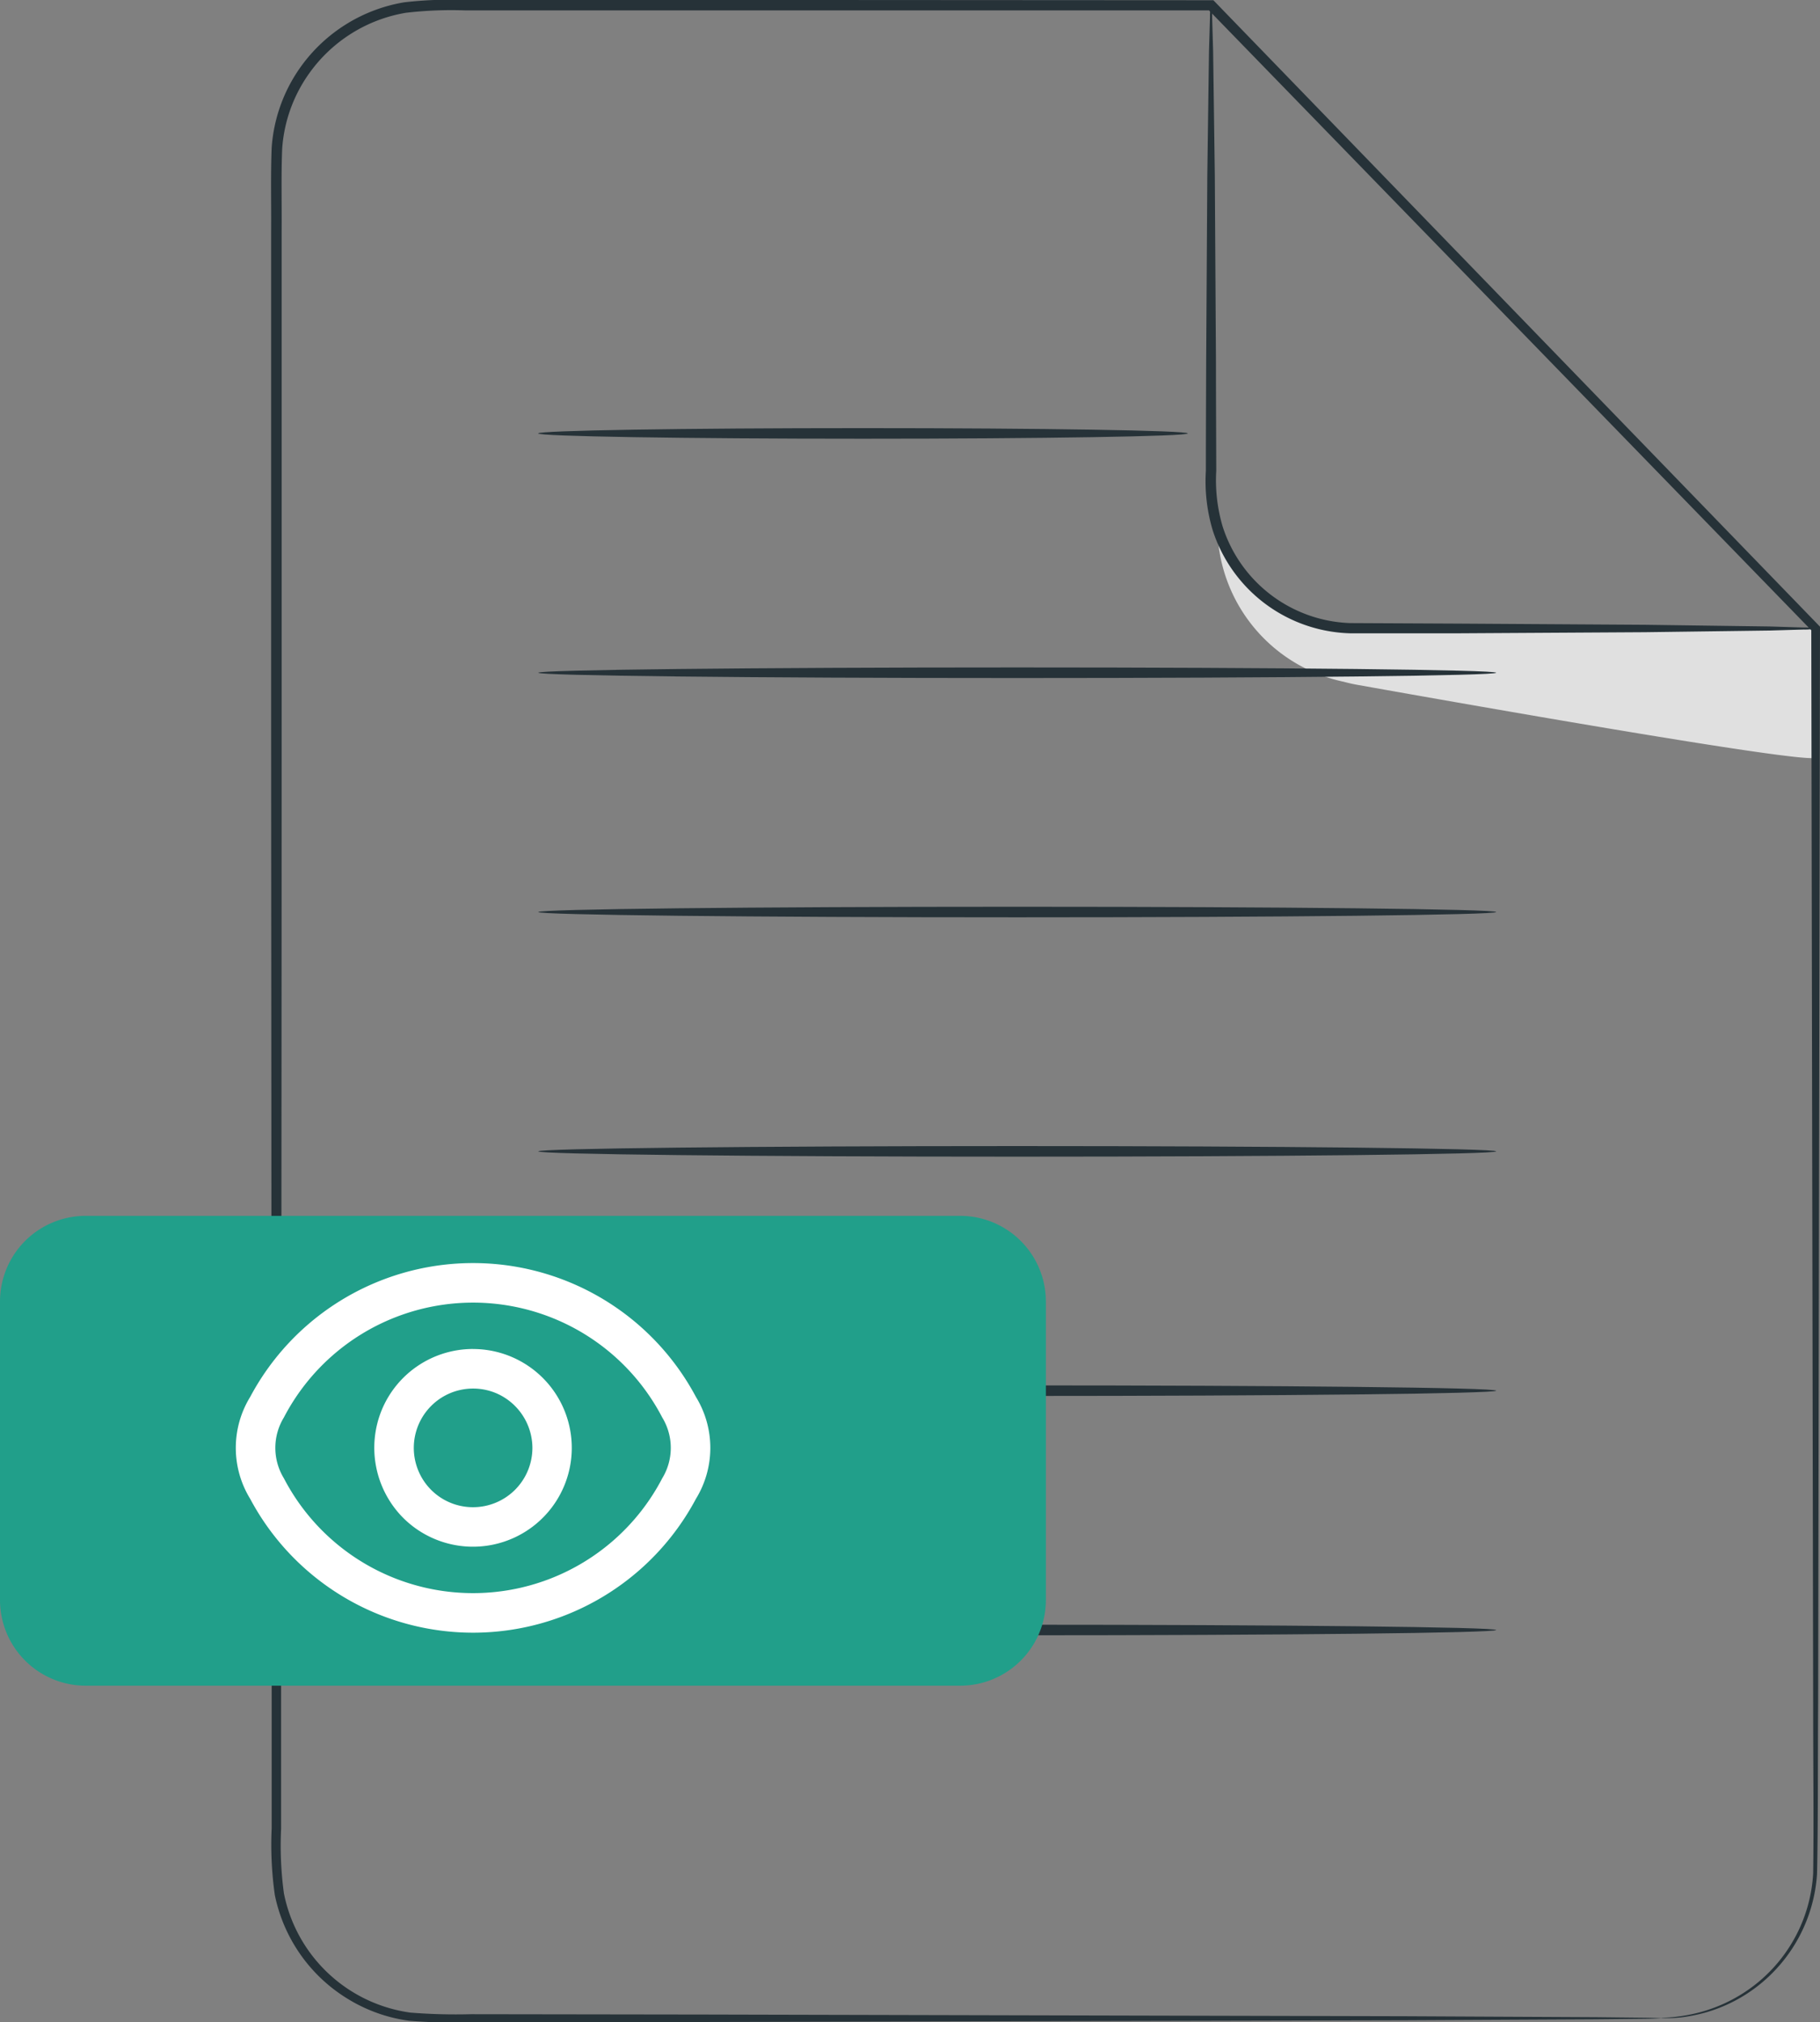 <svg id="Component_196_1" data-name="Component 196 – 1" xmlns="http://www.w3.org/2000/svg" xmlns:xlink="http://www.w3.org/1999/xlink" width="54.695" height="60.763" viewBox="0 0 54.695 60.763">
  <rect x="0" y="0" width="54.695" height="60.763" fill="#808080" stroke="none"/>
  <defs>
    <clipPath id="clip-path">
      <rect id="Rectangle_19033" data-name="Rectangle 19033" width="14.261" height="14.261" transform="translate(1060 629)" fill="#fff"/>
    </clipPath>
  </defs>
  <g id="Group_27163" data-name="Group 27163">
    <g id="Group_26942" data-name="Group 26942">
      <path id="Path_25267" data-name="Path 25267" d="M55.236,60.74h-37a4.63,4.63,0,0,1-4.63-4.63V4.892a4.63,4.63,0,0,1,4.63-4.63H41.7L59.865,18.986V56.11a4.63,4.63,0,0,1-4.63,4.63" transform="translate(-5.304 -0.102)" fill="none"/>
      <path id="Path_25268" data-name="Path 25268" d="M59.658.262V14.677a4.306,4.306,0,0,0,4.306,4.306l13.86,0Z" transform="translate(-23.262 -0.102)" fill="none"/>
      <path id="Path_25269" data-name="Path 25269" d="M59.967,25.964a4.788,4.788,0,0,0,3.8,4.646,4.64,4.64,0,0,0,.456.1c1.809.323,13.724,2.443,13.724,2.169V29.008H64.084s-3.461-.118-4.117-3.044" transform="translate(-23.382 -10.124)" fill="#e0e0e0"/>
      <path id="Path_25270" data-name="Path 25270" d="M55.133,60.639c0-.022.278.005.8-.095a4.634,4.634,0,0,0,2.1-.979A4.577,4.577,0,0,0,59.69,56.3c.023-1.493,0-3.226,0-5.161-.013-7.755-.033-18.851-.056-32.255l.037.092L41.488.266,41.6.313l-13.542,0H19.174A11.856,11.856,0,0,0,17.4.385a4.474,4.474,0,0,0-2.9,1.811,4.409,4.409,0,0,0-.819,2.277c-.033.821-.009,1.678-.016,2.512q0,2.515,0,5,0,4.96,0,9.767c0,6.4-.006,12.58-.009,18.465q0,4.413-.007,8.6,0,2.09,0,4.119,0,1.014,0,2.011a10.654,10.654,0,0,0,.085,1.948,4.505,4.505,0,0,0,3.8,3.579,17.18,17.18,0,0,0,1.82.048l6.985.01,21.078.051,5.73.029,1.49.016c.336.005.508.016.508.016s-.172.011-.508.016l-1.49.015-5.73.03-21.078.051-6.985.01a17.3,17.3,0,0,1-1.854-.046,4.718,4.718,0,0,1-1.805-.633A4.771,4.771,0,0,1,13.46,56.94a10.8,10.8,0,0,1-.095-2q0-1,0-2.011,0-2.029,0-4.119,0-4.181-.007-8.6c0-5.885-.006-12.061-.009-18.465q0-4.8,0-9.767,0-2.481,0-5c.007-.843-.017-1.669.016-2.534a4.734,4.734,0,0,1,.877-2.439A4.794,4.794,0,0,1,17.345.071,12.045,12.045,0,0,1,19.174,0h8.881L41.6.008h.065l.045.046L59.858,18.792l.038.039v.054c-.023,13.4-.043,24.5-.056,32.255-.012,1.938,0,3.66-.033,5.168a4.652,4.652,0,0,1-1.724,3.321,4.59,4.59,0,0,1-2.143.957,3.427,3.427,0,0,1-.6.054c-.136,0-.2,0-.2,0" transform="translate(-5.201 -0.001)" fill="#263238"/>
      <path id="Path_25271" data-name="Path 25271" d="M77.722,18.986a1.485,1.485,0,0,1-.356.032l-1.021.03-3.754.05-5.568.033-3.293,0A4.469,4.469,0,0,1,59.6,16.018a5.148,5.148,0,0,1-.2-1.767c0-1.14.006-2.239.009-3.289.013-2.086.024-3.97.034-5.569.021-1.553.038-2.825.051-3.754.012-.415.022-.753.03-1.021a1.53,1.53,0,0,1,.032-.356,1.489,1.489,0,0,1,.032.356c.008.268.018.606.03,1.021.013.929.03,2.2.051,3.754.01,1.6.021,3.483.034,5.569,0,1.05.006,2.149.009,3.289a4.882,4.882,0,0,0,.193,1.673,4.173,4.173,0,0,0,3.834,2.9l3.283.016,5.568.035,3.754.051,1.021.031a1.527,1.527,0,0,1,.356.032" transform="translate(-23.161 -0.102)" fill="#263238"/>
      <path id="Path_25272" data-name="Path 25272" d="M46.033,21.246c0,.088-4.371.159-9.761.159s-9.762-.071-9.762-.159,4.37-.159,9.762-.159,9.761.071,9.761.159" transform="translate(-10.337 -8.223)" fill="#263238"/>
      <path id="Path_25273" data-name="Path 25273" d="M55.3,33.032c0,.088-6.445.159-14.392.159s-14.394-.071-14.394-.159,6.443-.159,14.394-.159,14.392.071,14.392.159" transform="translate(-10.337 -12.818)" fill="#263238"/>
      <path id="Path_25274" data-name="Path 25274" d="M55.3,44.819c0,.088-6.445.159-14.392.159s-14.394-.071-14.394-.159,6.443-.159,14.394-.159,14.392.071,14.392.159" transform="translate(-10.337 -17.415)" fill="#263238"/>
      <path id="Path_25275" data-name="Path 25275" d="M55.3,56.606c0,.088-6.445.159-14.392.159s-14.394-.071-14.394-.159,6.443-.159,14.394-.159,14.392.071,14.392.159" transform="translate(-10.337 -22.011)" fill="#263238"/>
      <path id="Path_25276" data-name="Path 25276" d="M55.3,68.393c0,.088-6.445.159-14.392.159S26.51,68.48,26.51,68.393s6.443-.159,14.394-.159S55.3,68.3,55.3,68.393" transform="translate(-10.337 -26.607)" fill="#263238"/>
      <path id="Path_25277" data-name="Path 25277" d="M55.3,80.18c0,.088-6.445.159-14.392.159S26.51,80.267,26.51,80.18s6.443-.159,14.394-.159,14.392.071,14.392.159" transform="translate(-10.337 -31.203)" fill="#263238"/>
      <path id="Path_25278" data-name="Path 25278" d="M28.855,74H2.576A2.576,2.576,0,0,1,0,71.429V62.458a2.575,2.575,0,0,1,2.576-2.575H28.855a2.576,2.576,0,0,1,2.576,2.575v8.971A2.576,2.576,0,0,1,28.855,74" transform="translate(0 -23.35)" fill="#219f8a"/>
    </g>
  </g>
  <g id="Group_23854" data-name="Group 23854" transform="translate(-1052.914 -592.626)" clip-path="url(#clip-path)">
    <path id="Path_21322" data-name="Path 21322" d="M1073.827,635.674a7.588,7.588,0,0,0-13.393,0,2.928,2.928,0,0,0,0,3.067,7.588,7.588,0,0,0,13.393,0,2.928,2.928,0,0,0,0-3.067Zm-1.01,2.445a6.409,6.409,0,0,1-11.373,0,1.753,1.753,0,0,1,0-1.823,6.409,6.409,0,0,1,11.373,0,1.754,1.754,0,0,1,0,1.823Z" transform="translate(0 -1.077)" fill="#fff"/>
    <path id="Path_21323" data-name="Path 21323" d="M1069.971,636a2.969,2.969,0,0,0-2.745,1.834,2.989,2.989,0,0,0,.642,3.238,2.97,2.97,0,1,0,2.1-5.071Zm0,4.754a1.775,1.775,0,0,1-1.646-1.1,1.784,1.784,0,0,1,.386-1.942,1.773,1.773,0,0,1,.909-.488,1.793,1.793,0,0,1,1.034.1,1.795,1.795,0,0,1,1.1,1.647,1.784,1.784,0,0,1-1.782,1.783Z" transform="translate(-2.84 -2.841)" fill="#fff"/>
  </g>
</svg>
